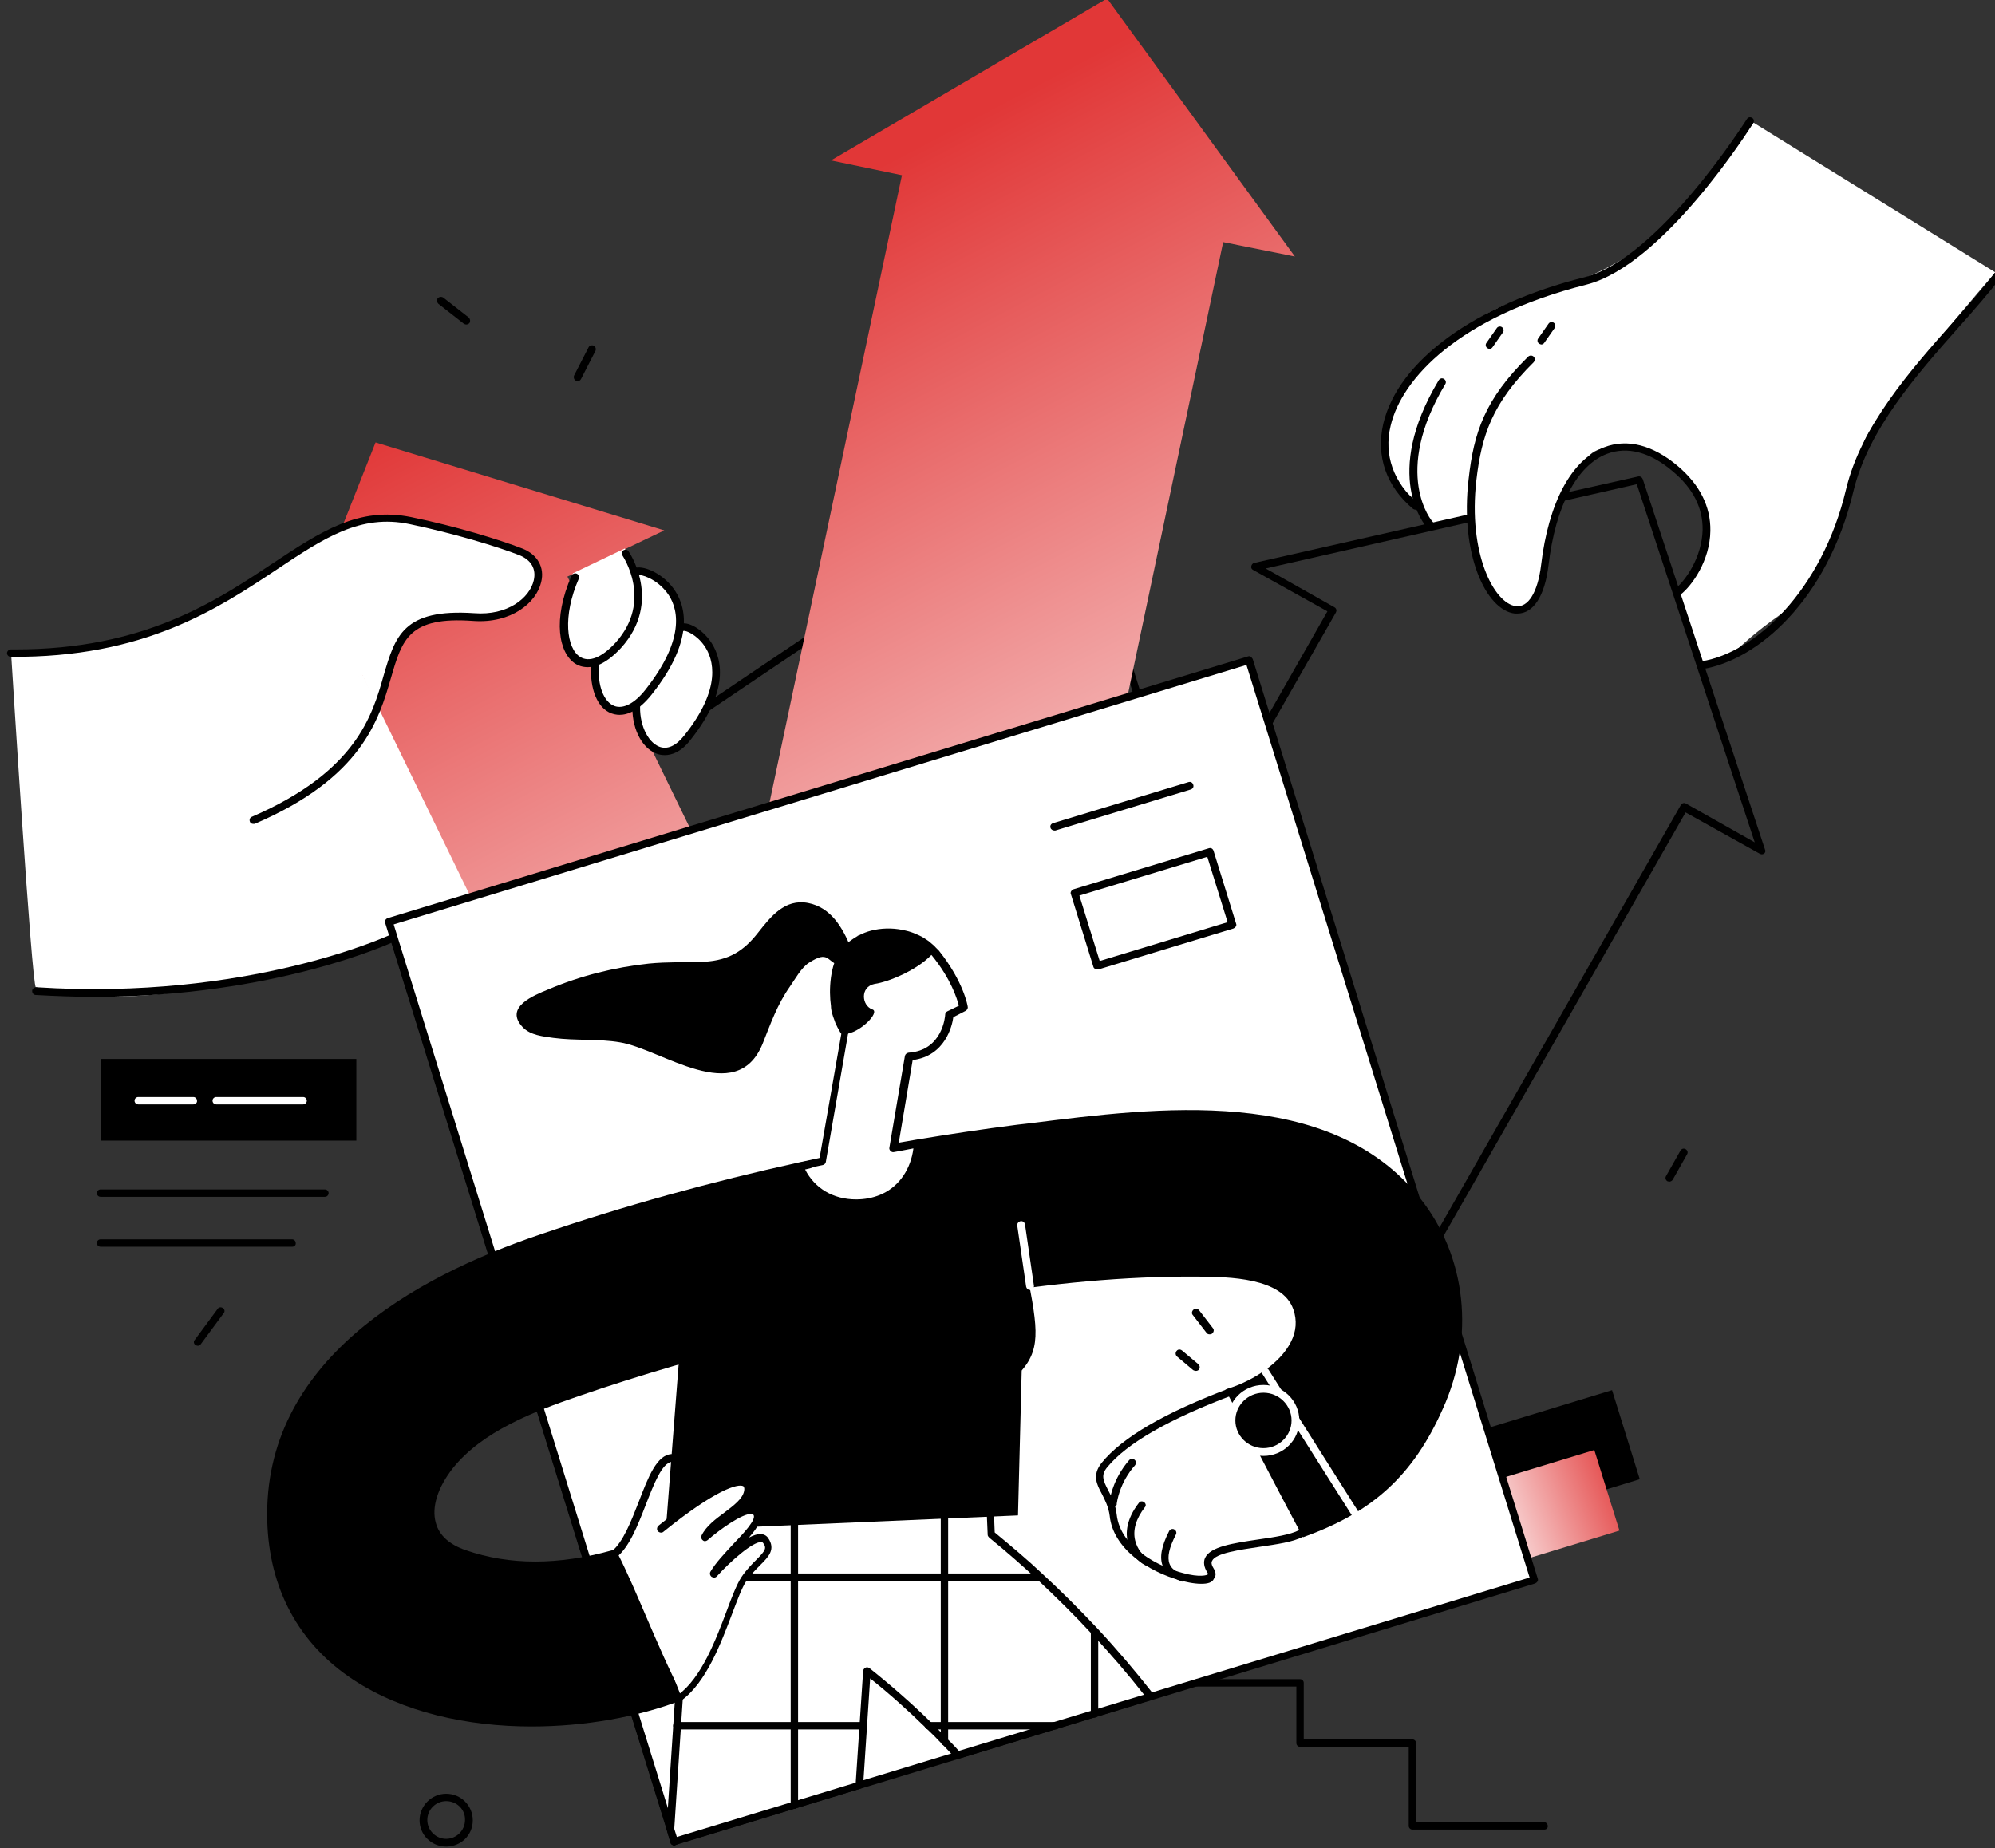 <?xml version="1.0" encoding="utf-8"?>
<!-- Generator: Adobe Illustrator 24.1.2, SVG Export Plug-In . SVG Version: 6.00 Build 0)  -->
<svg version="1.1" id="Слой_1" xmlns="http://www.w3.org/2000/svg" xmlns:xlink="http://www.w3.org/1999/xlink" x="0px" y="0px"
	 width="539.7px" height="500px" viewBox="0 0 539.7 500" enable-background="new 0 0 539.7 500" xml:space="preserve">
<rect x="0" y="0" width="539.7" height="500" fill="#333333" stroke="none"/>
<path fill="#FFFFFF" d="M474.4,33.2l65.4,40.5c0,0-31.4,36.1-35.4,45.5c-3.9,9.4-6.3,35.5-22.4,46.8c-16.1,11.4-10.5,11.4-22.5,14.1
	l-5.9-20.1c0,0,12.7-14.4,5.9-26c-6.8-11.7-24.5-15.6-29.2-11.1c-4.6,4.5-10.7,15.6-11.3,21.7c-0.6,6.1-2.3,21.6-8,20.4
	c-5.7-1.2-8-2.9-10.4-11.9c-2.4-8.9-2.6-13-2.6-13l-11.7,2.1l-2.6-6.2c0,0-6.1-4.6-8-9c-1.9-4.4-3.4-14.4,5.6-24.6
	c9.1-10.2,19.9-18.2,28.2-20.7c8.3-2.5,25.2-6.7,37.7-17.5C459.6,53.3,474.4,33.2,474.4,33.2z"/>
<path d="M477.5,229.9l-33.1-100.3c-0.2-0.5-0.7-0.8-1.2-0.7l-19.2,4.3c-0.1,0.7-0.5,1.3-1.1,1.9c-0.1,0.1-0.1,0.1-0.1,0.1
	c-0.1,0.1-0.1,0.3-0.2,0.4l20.2-4.6l31.9,96.9l-18.6-10.5c-0.5-0.3-1.1-0.1-1.4,0.4L347.1,406.2L253.9,354l107.5-188.3
	c0.1-0.2,0.2-0.5,0.1-0.8c-0.1-0.3-0.3-0.5-0.5-0.6l-18.6-10.5l56.3-12.8c-0.3-0.6-0.3-1.3-0.2-2.1l-59.2,13.4
	c-0.4,0.1-0.7,0.4-0.8,0.9c-0.1,0.4,0.1,0.8,0.5,1l20.1,11.2L251.6,353.9c-0.1,0.2-0.2,0.5-0.1,0.8c0.1,0.3,0.2,0.5,0.5,0.6l95,53.2
	c0.2,0.1,0.3,0.1,0.5,0.1c0.4,0,0.7-0.2,0.9-0.5l107.6-188.3l20.1,11.2c0.4,0.2,0.8,0.2,1.2-0.1
	C477.5,230.7,477.7,230.3,477.5,229.9z"/>
<path d="M410.5,166c-0.2,0-0.5,0-0.7,0c-7.8-0.9-14.9-16.1-12.5-36.4c1.4-12.6,4.4-21.6,16.1-33.1c0.4-0.4,1.1-0.4,1.5,0
	c0.4,0.4,0.4,1,0,1.5c-11.2,11.1-14.1,19.8-15.5,31.9c-2.3,19.8,4.8,33.4,10.7,34.1c3.3,0.4,5.9-3.7,6.8-11.1
	c2-16.9,8.2-28.5,17.1-31.9c6.2-2.4,13.2-0.6,19.9,5.1c5.9,5,8.9,10.9,8.8,17.5c-0.1,8.1-5,14.9-8.1,17.3c-0.4,0.4-1.1,0.3-1.5-0.2
	c-0.4-0.4-0.3-1.1,0.2-1.5c2.7-2.2,7.1-8.4,7.3-15.8c0.1-6-2.6-11.3-8.1-15.9c-6.1-5.2-12.3-6.8-17.8-4.7
	c-8.1,3.1-13.9,14.1-15.8,30.2C417.9,161.3,414.8,166,410.5,166z"/>
<path d="M460.5,181c-0.5,0-0.9-0.4-1-0.9c-0.1-0.5,0.3-1.1,0.9-1.2c14.4-2.3,32.5-19.1,39-46.5c4.1-17.2,17.4-32.2,29.1-45.4
	c4.2-4.7,8.1-9.2,11.3-13.4c0.3-0.5,1-0.5,1.4-0.2c0.5,0.4,0.6,1,0.2,1.5c-3.3,4.3-7.2,8.8-11.4,13.5c-11.5,13-24.6,27.8-28.6,44.5
	c-7.1,29.7-26.1,45.7-40.7,48.1C460.6,181,460.5,181,460.5,181z"/>
<path d="M383,137.9c-0.3,0-0.5-0.1-0.7-0.2c-7.3-6.1-10.1-14.3-8.1-23c4-17.1,24.9-32.3,54.5-39.7c20.1-5.1,43.6-42.4,43.9-42.8
	c0.3-0.5,0.9-0.6,1.4-0.3c0.5,0.3,0.6,0.9,0.3,1.4c-1,1.6-24.3,38.4-45.1,43.7c-34.5,8.7-50,25.4-53,38.2c-1.9,7.9,0.8,15.4,7.4,21
	c0.4,0.4,0.5,1,0.1,1.5C383.6,137.8,383.3,137.9,383,137.9z"/>
<path d="M386.8,143.1c-0.3,0-0.6-0.1-0.8-0.4c-0.5-0.6-12.2-14.1,3.2-39.8c0.3-0.5,0.9-0.7,1.4-0.4c0.5,0.3,0.7,0.9,0.4,1.4
	c-14.6,24.3-3.6,37.2-3.4,37.3c0.4,0.4,0.3,1.1-0.1,1.5C387.2,143,387,143.1,386.8,143.1z"/>
<path d="M417,93.2c-0.2,0-0.4-0.1-0.6-0.2c-0.5-0.3-0.6-1-0.3-1.4l2.8-4c0.3-0.5,1-0.6,1.4-0.3c0.5,0.3,0.6,1,0.3,1.4l-2.8,4
	C417.6,93,417.3,93.2,417,93.2z"/>
<path d="M403,94.4c-0.2,0-0.4-0.1-0.6-0.2c-0.5-0.3-0.6-1-0.3-1.4l2.8-4c0.3-0.5,1-0.6,1.4-0.3c0.5,0.3,0.6,1,0.3,1.4l-2.8,4
	C403.6,94.2,403.3,94.4,403,94.4z"/>
<path d="M182.4,499.3c-0.1,0-0.2,0-0.3-0.1c-0.3-0.1-0.6-0.4-0.6-0.7l-77.2-248.8c-0.1-0.4,0-0.9,0.4-1.2l183.2-123.5
	c0.3-0.2,0.6-0.2,0.9-0.1c0.3,0.1,0.6,0.4,0.6,0.7l77.2,248.8c0.1,0.4,0,0.9-0.4,1.2L183,499.1C182.8,499.2,182.6,499.3,182.4,499.3
	z M106.4,249.9L183,496.6l181.4-122.3l-76.5-246.8L106.4,249.9z"/>
<linearGradient id="SVGID_1_" gradientUnits="userSpaceOnUse" x1="228.859" y1="451.359" x2="357.805" y2="205.396" gradientTransform="matrix(1 0 0 -1 0 501)">
	<stop  offset="0" style="stop-color:#E13737"/>
	<stop  offset="1" style="stop-color:#FFFFFF"/>
</linearGradient>
<path fill="url(#SVGID_1_)" d="M350.3,69.4L299.5-0.4l-74.7,43.8l19.2,4l-36.6,173.4l87,18l36.5-173.3L350.3,69.4z"/>
<path fill="#FFFFFF" d="M97.7,140.9c-13.8,4.9-27,16-49.8,27.1c-21.8,10.6-44.9,8.7-44.9,8.7s5.6,90.4,6.7,90.4
	c1.2,0.1,17.5,6.3,52-1.1c34.5-7.3,44.5-11.2,44.5-11.2l35.7-19.5L122.7,181L97.7,140.9z"/>
<linearGradient id="SVGID_2_" gradientUnits="userSpaceOnUse" x1="98.863" y1="383.213" x2="227.808" y2="137.25" gradientTransform="matrix(1 0 0 -1 0 501)">
	<stop  offset="0" style="stop-color:#E13737"/>
	<stop  offset="1" style="stop-color:#FFFFFF"/>
</linearGradient>
<path fill="url(#SVGID_2_)" d="M231.6,316.3l-55.5,26.5l-73.9-151.7l-4.2-8.7l-26.2,12.5l20.7-52.2l9.1-23l78.1,23.8l-26.2,12.5
	L231.6,316.3z"/>
<linearGradient id="SVGID_3_" gradientUnits="userSpaceOnUse" x1="150.216" y1="342.012" x2="162.653" y2="318.289" gradientTransform="matrix(1 0 0 -1 0 501)">
	<stop  offset="0" style="stop-color:#E13737"/>
	<stop  offset="1" style="stop-color:#FFFFFF"/>
</linearGradient>
<path fill="url(#SVGID_3_)" d="M164.1,177.5c-8.9,6.3-15.1-5.3-9.9-20.3L164.1,177.5z"/>
<path fill="#FFFFFF" d="M128.3,167.2c-22.9-1.6-20.7,9.7-26.3,24.1l-4-8.7l-26.8,13.1l21-52.8c5.8-2.3,12-3.3,18.8-1.9
	c11.7,2.4,23.6,6,29.9,8.5C151,153.4,144.1,168.3,128.3,167.2z"/>
<path d="M68.5,222.9c-0.4,0-0.8-0.2-0.9-0.6c-0.2-0.5,0-1.1,0.5-1.3c28.2-12.2,32.6-27.3,35.7-38.3c3.1-10.5,5.2-18.1,24.5-16.8
	c9,0.7,15-4.1,16.1-8.9c0.7-3.1-0.7-5.5-3.9-6.8c-5.9-2.3-17.7-5.9-29.7-8.4C97.5,139,87.6,145.6,75,154c-16.1,10.7-36,24-72.1,23.7
	c-0.6,0-1-0.5-1-1s0.5-1,1-1c0.4,0,0.9,0,1.3,0c34.6,0,54-12.9,69.6-23.3c13-8.6,23.2-15.4,37.4-12.5c12.2,2.5,23.9,6.1,30.1,8.5
	c4.1,1.6,6.1,5.1,5.1,9.1c-1.3,5.6-8.1,11.2-18.3,10.5c-17.5-1.3-19.3,5-22.3,15.3c-3.3,11.4-7.8,27.1-36.9,39.6
	C68.8,222.9,68.7,222.9,68.5,222.9z"/>
<path fill="#FFFFFF" d="M172.1,190.2c-0.7,10,6.9,18,13.8,9.4c17-21.3,1.3-30.9-1.4-29.9L172.1,190.2z"/>
<path d="M179.8,204.3c-0.9,0-1.7-0.2-2.2-0.4c-4.2-1.6-6.9-7.3-6.5-13.7c0-0.6,0.6-1,1.1-1c0.6,0,1,0.5,1,1.1
	c-0.4,5.4,1.9,10.4,5.1,11.7c2.2,0.9,4.6-0.2,6.8-3c10.3-12.9,7.9-20.7,5.5-24.2c-2.1-3.1-5.1-4.3-5.7-4.1c-0.5,0.2-1.1-0.1-1.4-0.6
	c-0.2-0.5,0.1-1.1,0.6-1.3c1.7-0.7,5.2,0.9,7.8,4.3c3,4,6.3,12.8-5.2,27.2C184.2,203.5,181.7,204.3,179.8,204.3z"/>
<path d="M25.5,269.7c-5.1,0-10.4-0.2-15.8-0.5c-0.6,0-1-0.5-1-1.1c0-0.6,0.6-1,1.1-1c57.3,3.7,95.2-14,95.6-14.1
	c0.5-0.2,1.1,0,1.4,0.5c0.2,0.5,0,1.1-0.5,1.4C106,255,74.5,269.7,25.5,269.7z"/>
<path fill="#FFFFFF" d="M161,179.8c-0.8,11.5,6.5,17.4,14.4,7.5c19.6-24.6-0.2-33.8-3.3-32.6L161,179.8z"/>
<path d="M167.6,193.4c-0.9,0-1.6-0.2-2.2-0.4c-3.8-1.4-5.9-6.6-5.5-13.3c0-0.6,0.6-1,1.1-1c0.6,0,1,0.5,1,1.1
	c-0.4,5.6,1.3,10.1,4.2,11.2c2.4,0.9,5.5-0.7,8.4-4.4c11.4-14.4,8.6-22.7,5.8-26.3c-2.9-3.8-7.1-5-7.9-4.7c-0.5,0.2-1.1-0.1-1.4-0.6
	c-0.2-0.5,0.1-1.1,0.6-1.3c1.9-0.8,7.1,1,10.4,5.4c3.1,4.1,6.5,13.3-5.8,28.8C172.8,192.3,169.8,193.4,167.6,193.4z"/>
<path fill="#FFFFFF" d="M167.1,174.7c-1,1.2-2.1,2.1-3,2.8c-8.9,6.3-15.1-5.3-9.9-20.3c0.2-0.7,0.5-1.4,0.8-2.1l14-6.7
	C170.2,150.6,177.1,163.6,167.1,174.7z"/>
<path d="M159,180.5c-1.5,0-2.7-0.5-3.3-0.9c-4.5-2.8-6.3-11.9-1.1-23.8c0.2-0.5,0.8-0.8,1.4-0.6c0.5,0.2,0.8,0.8,0.6,1.3
	c-4.5,10.3-3.3,18.9,0.3,21.2c2.5,1.6,5.9,0.2,9.6-3.8c10.3-11.4,1.9-23.5,1.9-23.6c-0.3-0.5-0.2-1.1,0.2-1.4
	c0.5-0.3,1.1-0.2,1.4,0.2c0.1,0.1,9.4,13.6-2,26.2C164.2,179.4,161.2,180.5,159,180.5z"/>
<path d="M436.1,376.1l-35.4,10.8l7.5,24.1l35.4-10.8L436.1,376.1z"/>
<linearGradient id="SVGID_4_" gradientUnits="userSpaceOnUse" x1="441.981" y1="101.631" x2="398.574" y2="85.19" gradientTransform="matrix(1 0 0 -1 0 501)">
	<stop  offset="0" style="stop-color:#E13737"/>
	<stop  offset="1" style="stop-color:#FFFFFF"/>
</linearGradient>
<path fill="url(#SVGID_4_)" d="M438.1,414.1l-28.9,8.8l-6.8-21.8l28.9-8.8L438.1,414.1z"/>
<path fill="#FFFFFF" d="M415,427.5L311.2,459l-52.1,15.9l-26.6,8.1l-50.1,15.2l-1-3.4l-76.2-245.5l232.7-70.8L415,427.5z"/>
<path d="M182.4,499.3c-0.4,0-0.9-0.3-1-0.7l-1-3.4l-76.2-245.5c-0.2-0.5,0.1-1.1,0.7-1.3l232.7-70.8c0.3-0.1,0.6-0.1,0.8,0.1
	s0.4,0.4,0.5,0.6L416,427.1c0.1,0.2,0.1,0.5-0.1,0.8c-0.1,0.2-0.4,0.4-0.6,0.5l-232.7,70.8C182.6,499.3,182.5,499.3,182.4,499.3z
	 M106.5,250.1L183.1,497l230.7-70.2l-76.6-246.9L106.5,250.1z"/>
<path d="M296.8,262.3c-0.4,0-0.9-0.3-1-0.7l-6.1-19.7c-0.1-0.2-0.1-0.5,0.1-0.8c0.1-0.2,0.4-0.4,0.6-0.5l36.6-11.1
	c0.6-0.2,1.1,0.1,1.3,0.7l6.1,19.7c0.1,0.2,0.1,0.6-0.1,0.8c-0.1,0.2-0.4,0.4-0.6,0.5l-36.6,11.1C297.1,262.3,297,262.3,296.8,262.3
	z M292,242.3l5.5,17.7l34.6-10.5l-5.5-17.7L292,242.3z"/>
<path d="M285.2,224.7c-0.4,0-0.9-0.3-1-0.7c-0.2-0.6,0.1-1.1,0.7-1.3l36.6-11.1c0.6-0.2,1.1,0.1,1.3,0.7c0.2,0.6-0.1,1.1-0.7,1.3
	l-36.6,11.1C285.4,224.7,285.3,224.7,285.2,224.7z"/>
<path d="M96.4,286.5H27.2v22.1h69.2V286.5z"/>
<path fill="#FFFFFF" d="M52.3,298.8H37.4c-0.6,0-1-0.5-1-1c0-0.6,0.5-1,1-1h14.9c0.6,0,1,0.5,1,1C53.4,298.3,52.9,298.8,52.3,298.8z
	"/>
<path fill="#FFFFFF" d="M82,298.8H58.5c-0.6,0-1-0.5-1-1c0-0.6,0.5-1,1-1H82c0.6,0,1,0.5,1,1S82.6,298.8,82,298.8z"/>
<path d="M87.9,323.8H27.2c-0.6,0-1-0.5-1-1c0-0.6,0.5-1,1-1h60.7c0.6,0,1,0.5,1,1C88.9,323.3,88.5,323.8,87.9,323.8z"/>
<path d="M79.1,337.3H27.2c-0.6,0-1-0.5-1-1c0-0.6,0.5-1,1-1H79c0.6,0,1,0.5,1,1C80.1,336.9,79.6,337.3,79.1,337.3z"/>
<path d="M451.6,319.7c-0.2,0-0.3-0.1-0.5-0.1c-0.5-0.3-0.7-0.9-0.4-1.4l3.9-6.9c0.3-0.5,0.9-0.7,1.4-0.4c0.5,0.3,0.7,0.9,0.4,1.4
	l-3.9,6.9C452.3,319.5,451.9,319.7,451.6,319.7z"/>
<path d="M126.1,87.8c-0.2,0-0.4-0.1-0.6-0.2l-6.9-5.4c-0.4-0.4-0.5-1-0.2-1.5c0.4-0.4,1-0.5,1.5-0.2l6.9,5.4c0.4,0.4,0.5,1,0.2,1.5
	C126.8,87.6,126.5,87.8,126.1,87.8z"/>
<path d="M156.3,103.1c-0.2,0-0.3,0-0.5-0.1c-0.5-0.2-0.7-0.9-0.5-1.4l3.9-7.6c0.2-0.5,0.9-0.7,1.4-0.5c0.5,0.2,0.7,0.9,0.5,1.4
	l-3.9,7.6C157,102.9,156.7,103.1,156.3,103.1z"/>
<path d="M53.5,364.1c-0.2,0-0.4-0.1-0.6-0.2c-0.5-0.3-0.6-1-0.2-1.4l6.2-8.4c0.3-0.5,1-0.5,1.4-0.2c0.5,0.3,0.6,1,0.2,1.4l-6.2,8.4
	C54.1,364,53.8,364.1,53.5,364.1z"/>
<path d="M120.7,499.6c-4,0-7.2-3.2-7.2-7.1s3.2-7.2,7.2-7.2c4,0,7.2,3.2,7.2,7.2S124.7,499.6,120.7,499.6z M120.7,487.3
	c-2.8,0-5.1,2.3-5.1,5.1c0,2.8,2.3,5.1,5.1,5.1c2.8,0,5.1-2.3,5.1-5.1C125.9,489.6,123.6,487.3,120.7,487.3z"/>
<path d="M323.5,370.9c-0.2,0-0.5-0.1-0.7-0.2l-4.4-3.7c-0.4-0.4-0.5-1-0.1-1.5s1-0.5,1.5-0.1l4.4,3.7c0.4,0.4,0.5,1,0.1,1.5
	C324.1,370.8,323.8,370.9,323.5,370.9z"/>
<path d="M327.2,361c-0.3,0-0.6-0.1-0.8-0.4l-3.7-4.8c-0.4-0.4-0.3-1.1,0.2-1.5c0.4-0.4,1.1-0.3,1.5,0.2l3.7,4.8
	c0.4,0.4,0.3,1.1-0.2,1.5C327.7,361,327.4,361,327.2,361z"/>
<path d="M417.8,495h-35.7c-0.6,0-1-0.5-1-1v-21.4h-29.4c-0.6,0-1-0.5-1-1v-15.3h-26.8c-0.6,0-1-0.5-1-1c0-0.5,0.5-1,1-1h27.8
	c0.6,0,1,0.5,1,1v15.3h29.4c0.6,0,1,0.5,1,1V493h34.6c0.6,0,1,0.5,1,1C418.8,494.6,418.3,495,417.8,495z"/>
<path fill="#FFFFFF" d="M311.2,459l-15.1,4.6l-10.6,3.2l-26.5,8.1c-1.2-1.3-2.3-2.5-3.6-3.7c-1.4-1.5-2.8-2.9-4.3-4.3
	c-5.3-5.2-10.9-10.1-16.7-14.7c-0.3,4.9-0.6,9.8-1,14.7c-0.3,5.4-0.7,10.8-1.1,16.1l-17.6,5.3l-32.6,9.9l-1-3.4
	c0.6-9.4,1.2-18.7,1.8-28.1c0.9-13.4,1.7-26.8,2.6-40.2c0.4-6.3,0.8-12.5,1.2-18.8c0.6-9,5.1-17,12.3-21.4c3.7-2.2,8-3.5,12.9-3.5
	c0.9,0,1.8,0.1,2.7,0.1c3.4,0.4,6.8,1.6,9.8,3.4c2.8,1.6,5.4,3.8,7.4,6.3c-0.1-1.9-0.1-3.7-0.2-5.6c0-0.2,0-0.4,0-0.7
	c0-9.1,8.6-16.7,17.5-16.7c9.5,0,16.8,7.6,17.5,16.7c0.1,0.2,0.1,0.4,0.1,0.7c0.4,9.4,0.8,18.8,1.2,28.1c4.5,3.7,8.9,7.5,13.2,11.4
	c5.1,4.7,10.1,9.6,14.8,14.7C301.4,447.1,306.5,452.9,311.2,459z"/>
<path d="M182.4,499.3c-0.4,0-0.9-0.3-1-0.7l-1-3.4c0-0.1-0.1-0.2-0.1-0.4l5.7-87.1c0.6-9.3,5.4-17.7,12.8-22.2
	c4.8-2.9,10.4-4.1,16.2-3.5c3.5,0.4,7.1,1.6,10.2,3.5c2.1,1.2,4,2.7,5.7,4.4l-0.1-3.5c0-9.4,8.7-17.7,18.6-17.7
	c9.8,0,17.7,7.6,18.5,17.6c0,0.2,0.1,0.5,0.1,0.7l1.1,27.6c4.7,3.9,9,7.5,12.9,11.2c5.1,4.7,10.1,9.7,14.9,14.8
	c5.4,5.8,10.4,11.7,15.1,17.7c0.2,0.3,0.3,0.6,0.2,0.9c-0.1,0.3-0.4,0.6-0.7,0.7l-52.1,15.9c-0.4,0.1-0.8,0-1.1-0.3
	c-1.2-1.3-2.3-2.5-3.5-3.7c-1.2-1.3-2.6-2.7-4.3-4.3c-4.7-4.6-9.8-9.2-15.1-13.4l-1.9,28.9c0,0.4-0.3,0.8-0.7,0.9l-50.1,15.2
	C182.6,499.3,182.5,499.3,182.4,499.3z M182.4,494.8l0.7,2.2l48.4-14.7l2-30.2c0-0.4,0.3-0.7,0.6-0.9c0.4-0.2,0.8-0.1,1.1,0.1
	c5.9,4.7,11.6,9.7,16.8,14.8c1.7,1.7,3.1,3.1,4.3,4.4c1.1,1,2.1,2.1,3.1,3.2l50.1-15.2c-4.4-5.6-9.1-11.1-14.1-16.4
	c-4.7-5.1-9.7-10-14.7-14.7c-4-3.7-8.3-7.5-13.1-11.4c-0.2-0.2-0.4-0.5-0.4-0.7l-1.2-28.1c0-0.2,0-0.4-0.1-0.5
	c-0.7-9.1-7.7-15.8-16.4-15.8c-8.7,0-16.5,7.3-16.5,15.6l0.2,6.2c0,0.4-0.2,0.9-0.7,1c-0.4,0.2-0.9,0-1.2-0.3
	c-2-2.4-4.5-4.5-7.1-6.1c-2.9-1.7-6.2-2.9-9.4-3.2c-0.8-0.1-1.7-0.1-2.6-0.1c-4.5,0-8.6,1.1-12.3,3.4c-6.8,4.2-11.3,11.9-11.8,20.6
	L182.4,494.8z"/>
<path d="M214.9,489.4c-0.6,0-1-0.5-1-1V383.1c0-0.6,0.5-1,1-1c0.6,0,1,0.5,1,1v105.3C215.9,488.9,215.5,489.4,214.9,489.4z"/>
<path d="M255.5,472.2c-0.6,0-1-0.5-1-1v-98.4c0-0.6,0.5-1,1-1c0.6,0,1,0.5,1,1v98.4C256.6,471.8,256.1,472.2,255.5,472.2z"/>
<path d="M296.1,464.7c-0.6,0-1-0.5-1-1v-22.2c0-0.6,0.5-1,1-1c0.6,0,1,0.5,1,1v22.2C297.2,464.2,296.7,464.7,296.1,464.7z"/>
<path d="M281.3,427.7h-95.5c-0.6,0-1-0.5-1-1c0-0.6,0.5-1,1-1h95.5c0.6,0,1,0.5,1,1C282.4,427.2,281.9,427.7,281.3,427.7z"/>
<path d="M233.5,467.9h-50.4c-0.6,0-1-0.5-1-1c0-0.6,0.5-1,1-1h50.4c0.6,0,1,0.5,1,1C234.6,467.4,234.1,467.9,233.5,467.9z"/>
<path d="M285.5,467.9h-34.3c-0.6,0-1-0.5-1-1c0-0.6,0.5-1,1-1h34.3c0.6,0,1,0.5,1,1C286.6,467.4,286.1,467.9,285.5,467.9z"/>
<path d="M277.2,341.1l-92.3,11.1l-4.8,61.9l95.3-4.1l1-39.2C282,364.3,280.5,358.3,277.2,341.1z"/>
<path d="M384.2,324.2c-24.4-30.7-71.3-24.6-105.5-20.3l-3.5,0.4c-9.4,1.2-18.6,2.6-27.1,4c-10.9,1.8-21.7,3.9-32,6.2
	c-23.6,5.2-47.2,11.7-70,19.5c-34.4,11.6-75,34.5-73.8,77.5c0.5,18.3,8.5,33.2,23.2,42.9c13.5,8.9,31,12.7,48.3,12.7
	c14.5,0,28.8-2.6,40.3-7c0.3-0.1,0.5-0.3,0.6-0.6c0.1-0.3,0.1-0.6-0.1-0.9c-3.7-6.9-6.7-14.1-9.7-21c-2.5-5.8-5-11.8-8-17.7
	c-0.2-0.4-0.7-0.7-1.2-0.5c-14.6,4.1-27.9,4.1-39.7,0c-4.4-1.5-7.2-4-8.1-7.4c-1.2-4.2,0.5-9.6,4.7-14.9c7.9-9.8,21.7-15.2,34-19.4
	c16.5-5.7,34.4-10.9,54.8-16c31.2-7.8,72.4-16.7,113.1-16.3c7.8,0.1,22.4,0.2,25.4,8.9c1,2.9,0.8,5.9-0.7,8.8
	c-2.9,5.8-10.3,10.4-16.4,12.4c-0.4,0.1-0.9,0.3-1.3,0.5c1.9,3.6,3.8,7.2,5.7,10.8c5.1,9.7,10.1,19.4,15.3,29.1
	c18.8-6.7,29.8-16.7,37.8-34.7C399.1,361.8,396.7,339.9,384.2,324.2z"/>
<path d="M166.1,421.6c-0.3,0-0.6-0.1-0.8-0.4c-0.4-0.4-0.3-1.1,0.2-1.5c3-2.4,5.2-8,7.3-13.4c2.6-6.8,4.9-12.7,8.9-12.9
	c0.6-0.1,1.1,0.4,1.1,1c0,0.6-0.4,1-1,1.1c-2.7,0.2-4.9,6-7.1,11.6c-2.2,5.7-4.5,11.5-7.9,14.2C166.5,421.5,166.3,421.6,166.1,421.6
	z"/>
<path fill="#FFFFFF" d="M179,413.6c17.2-14,24.3-14.9,23.5-10.1c-0.9,4.8-9.1,7.3-11.6,12.3c0,0,11.3-9.8,13.9-6.7
	c2.6,3.1-8.2,10.6-11.6,16.5c0,0,11.6-12.6,14.1-9c2.6,3.6-2.2,5-5.9,10.6c-3.7,5.6-7.6,24.6-17.2,31.6l-3.1-7.9L179,413.6z"/>
<path d="M184.1,460.3c-0.3,0-0.6-0.1-0.8-0.4c-0.3-0.5-0.2-1.1,0.2-1.4c6.3-4.6,10.2-15,13.1-22.7c1.4-3.8,2.7-7.1,3.9-9
	c1.4-2.1,2.9-3.6,4.1-4.8c2.5-2.5,2.9-3.2,1.8-4.6c-0.1-0.1-0.2-0.2-0.4-0.2c-2.3-0.2-8.5,5.3-12.1,9.3c-0.4,0.4-0.9,0.4-1.4,0.1
	c-0.4-0.3-0.6-0.9-0.3-1.4c1.4-2.4,3.9-5,6.2-7.5c2.7-2.8,6.4-6.7,5.4-7.9c-0.1-0.1-0.2-0.2-0.5-0.2c-2.4-0.2-8.6,4.2-11.9,7.1
	c-0.4,0.3-0.9,0.4-1.3,0c-0.4-0.3-0.5-0.8-0.3-1.3c1.3-2.6,3.8-4.4,6.2-6.2c2.5-1.9,4.9-3.7,5.3-5.8c0.1-0.5,0.1-1-0.2-1.3
	c-1.4-0.8-7.5,0.9-21.6,12.3c-0.4,0.4-1.1,0.3-1.5-0.1c-0.4-0.4-0.3-1.1,0.1-1.5c7.1-5.7,19.6-15,23.9-12.5c0.6,0.4,1.6,1.3,1.2,3.4
	c-0.3,1.7-1.3,3.1-2.6,4.3c1-0.4,1.9-0.6,2.7-0.5c0.8,0.1,1.5,0.4,1.9,1c1.6,1.9,0,4.5-2.6,7.5c1.2-0.6,2.3-1,3.2-1
	c0.8,0.1,1.5,0.4,2,1.1c2.1,3.1,0.1,5.1-2.1,7.3c-1.2,1.2-2.6,2.6-3.9,4.5c-1.1,1.7-2.3,4.9-3.7,8.6c-3,7.9-7,18.7-13.8,23.6
	C184.5,460.3,184.3,460.3,184.1,460.3z"/>
<path d="M325,428.5c-2.2,0-4.6-0.6-5.6-0.9c-8.9-2.4-18.3-8.7-19.2-17.5c-0.3-2.4-1.3-4.3-2.1-5.9c-1.4-2.6-2.7-5.1-0.1-8.4
	c5.6-6.9,17-13.6,34.9-20.3c0.5-0.2,1.1,0.1,1.3,0.6c0.2,0.5-0.1,1.1-0.6,1.3c-17.3,6.5-28.8,13.1-34.1,19.6
	c-1.7,2.1-1.1,3.5,0.3,6.2c0.9,1.7,2,3.8,2.3,6.6c1,9,11.7,14.2,18,15.8c4.4,1.2,6.5,0.6,6.7,0.3c0,0,0-0.2-0.2-0.5
	c-0.9-1.4-1.1-2.8-0.6-3.9c1.4-3.1,7.7-4,14.4-5c4.3-0.6,8.7-1.3,11-2.5c0.5-0.3,1.1-0.1,1.4,0.4c0.3,0.5,0.1,1.1-0.4,1.4
	c-2.6,1.4-7,2-11.7,2.7c-5.3,0.8-11.9,1.7-12.8,3.8c-0.1,0.2-0.4,0.7,0.4,2c0.9,1.4,0.5,2.4,0.1,2.8
	C328,428.2,326.6,428.5,325,428.5z"/>
<path d="M310.2,423.5c-0.2,0-0.3,0-0.5-0.1c-1.6-0.8-3.8-2.9-4.6-6.1c-0.6-2.4-0.5-6.2,3-10.7c0.3-0.5,1-0.5,1.4-0.2
	c0.5,0.4,0.6,1,0.2,1.4c-2.4,3.1-3.3,6.2-2.6,9c0.6,2.4,2.1,4.1,3.4,4.7c0.5,0.2,0.7,0.9,0.5,1.4C311,423.3,310.6,423.5,310.2,423.5
	z"/>
<path d="M319.9,427.9c-0.1,0-0.2,0-0.3-0.1c-2.6-0.9-4.3-2.2-5-4c-1-2.4-0.4-5.5,1.7-9.6c0.3-0.5,0.9-0.7,1.4-0.4
	c0.5,0.3,0.7,0.9,0.4,1.4c-1.8,3.5-2.4,6.1-1.7,7.9c0.5,1.3,1.7,2.2,3.7,2.8c0.6,0.2,0.8,0.8,0.7,1.3
	C320.7,427.7,320.3,427.9,319.9,427.9z"/>
<path d="M301.2,407.7c-0.1,0-0.1,0-0.2,0c-0.6-0.1-1-0.6-0.9-1.2c1.1-7.1,5.3-11.3,5.4-11.5c0.4-0.4,1.1-0.4,1.5,0
	c0.4,0.4,0.4,1,0,1.5c0,0-3.9,4-4.9,10.3C302.2,407.3,301.7,407.7,301.2,407.7z"/>
<path fill="#FFFFFF" d="M366.5,410.3c-0.3,0-0.7-0.2-0.9-0.5l-24.1-38.1c-0.3-0.5-0.2-1.1,0.3-1.4c0.5-0.3,1.1-0.2,1.4,0.3
	l24.1,38.1c0.3,0.5,0.2,1.1-0.3,1.4C366.9,410.2,366.7,410.3,366.5,410.3z"/>
<path d="M341.8,392.9c4.8,0,8.6-3.8,8.6-8.6c0-4.7-3.9-8.6-8.6-8.6c-4.8,0-8.6,3.8-8.6,8.6C333.1,389.1,337,392.9,341.8,392.9z"/>
<path fill="#FFFFFF" d="M341.8,393.9c-5.3,0-9.7-4.3-9.7-9.6c0-5.3,4.3-9.6,9.7-9.6c5.3,0,9.7,4.3,9.7,9.6
	C351.5,389.7,347.1,393.9,341.8,393.9z M341.8,376.8c-4.2,0-7.6,3.4-7.6,7.5s3.4,7.5,7.6,7.5c4.2,0,7.6-3.4,7.6-7.5
	S346,376.8,341.8,376.8z"/>
<path fill="#FFFFFF" d="M278.6,349c-0.5,0-0.9-0.4-1-0.9l-2.4-16.5c-0.1-0.5,0.3-1.1,0.9-1.2c0.6-0.1,1.1,0.3,1.2,0.9l2.4,16.5
	c0.1,0.5-0.3,1.1-0.9,1.2C278.7,349,278.6,349,278.6,349z"/>
<path fill="#FFFFFF" d="M260.4,272.7l-3.8,1.9c0,0-0.7,10.6-10.9,11.3l-4.2,24.8c2.2-0.4,4.5-0.8,6.7-1.2
	c-0.3,5.9-3.3,11.6-8.9,14.4c0,0-0.6,0.2-1,0.4c-2,0.8-4.2,1.2-6.8,1.2c-7.9,0-13-4.3-15.3-9.8c2.1-0.4,4.1-0.9,6.1-1.3l6-34.6
	l0.1-0.3c-0.2-0.3-0.7-0.9-0.7-1c-0.2-0.4-0.5-0.8-0.7-1.3c-0.1-0.1-0.1-0.1-0.1-0.2c-0.1-0.3-0.3-0.7-0.4-1.1
	c-0.3-0.7-0.5-1.5-0.7-2.3c-0.1-0.5-0.2-0.9-0.2-1.4c-0.3-2.2-0.3-4.7,0-7.6c0.5-4.1,2.2-7,4.6-9c0.6-0.5,1.2-1,1.9-1.3
	c0.1-0.1,0.1-0.1,0.1-0.1c0.1-0.1,0.1-0.1,0.1-0.1c0,0,0,0,0.1-0.1c1-0.5,2-0.9,3.1-1.2c2.6-0.7,5.4-0.7,8.1-0.2
	c0.3,0.1,0.6,0.1,0.9,0.2c0.9,0.2,1.7,0.5,2.5,0.8c0.3,0.1,0.6,0.2,0.8,0.4c0.5,0.2,1,0.5,1.5,0.8c0.5,0.3,1,0.6,1.4,1
	c0.2,0.2,0.4,0.4,0.6,0.6c0.2,0.2,0.4,0.4,0.6,0.6c0.2,0.2,0.4,0.4,0.6,0.6c0.1,0.1,0.1,0.1,0.2,0.2
	C259.4,266.2,260.4,272.7,260.4,272.7z"/>
<path d="M231.6,326.5c-7.6,0-13.5-3.8-16.2-10.5c-0.1-0.3-0.1-0.6,0.1-0.9c0.1-0.3,0.4-0.5,0.7-0.5c1.3-0.3,2.5-0.5,3.8-0.8l1.7-0.4
	l5.9-33.7c-0.3-0.4-0.4-0.6-0.5-0.8c-0.2-0.4-0.5-0.8-0.7-1.3c0,0-0.1-0.2-0.2-0.4c-0.1-0.2-0.3-0.6-0.4-1c-0.3-0.8-0.6-1.6-0.8-2.4
	c-0.1-0.5-0.2-1-0.2-1.6c-0.3-2.2-0.4-4.8,0-7.8c0.5-4.1,2.2-7.4,5-9.7c0.7-0.5,1.4-1,2.1-1.4c0,0,0.1,0,0.1-0.1
	c0.1-0.1,0.2-0.1,0.3-0.1c1.1-0.6,2.2-1,3.3-1.3c2.7-0.7,5.7-0.8,8.6-0.2l0.9,0.2c0.9,0.2,1.8,0.5,2.7,0.9c0.3,0.1,0.6,0.3,0.9,0.4
	c0.5,0.2,1,0.5,1.6,0.9c0.6,0.4,1.1,0.7,1.5,1.1c0.2,0.2,0.5,0.4,0.7,0.6c0.2,0.1,0.4,0.4,0.6,0.6c0.1,0.1,0.3,0.3,0.5,0.5
	c0.1,0.1,0.2,0.2,0.4,0.4c6.7,8.4,7.8,15,7.8,15.2c0.1,0.4-0.2,0.9-0.6,1.1l-3.3,1.7c-0.3,2.3-2.2,10.5-11,11.6l-3.8,22.6l0.8-0.1
	c1.5-0.3,3-0.5,4.5-0.8c0.3-0.1,0.6,0,0.9,0.2c0.2,0.2,0.4,0.5,0.3,0.8c-0.4,6.8-3.9,12.5-9.5,15.2l-1,0.5
	C236.6,326.1,234.2,326.5,231.6,326.5z M217.8,316.4c2.6,5.1,7.6,8.1,13.8,8.1c2.3,0,4.4-0.4,6.4-1.2l0.9-0.4
	c4.5-2.2,7.5-6.7,8.2-12.2c-1.1,0.2-2.1,0.4-3.1,0.6l-2.2,0.4c-0.3,0.1-0.7-0.1-0.9-0.3c-0.2-0.2-0.4-0.6-0.3-0.9l4.2-24.8
	c0.1-0.5,0.5-0.8,1-0.9c9.2-0.6,9.9-9.9,9.9-10.3c0-0.4,0.2-0.7,0.6-0.9l3.1-1.5c-0.5-1.9-2.1-7.2-7.3-13.6c0,0,0,0,0,0
	c-0.1-0.1-0.1-0.1-0.2-0.2c-0.1-0.2-0.3-0.4-0.5-0.5c-0.2-0.2-0.4-0.4-0.6-0.6c-0.2-0.2-0.4-0.4-0.6-0.5c-0.4-0.4-0.9-0.7-1.3-1
	c-0.4-0.3-0.9-0.5-1.4-0.7c-0.3-0.1-0.6-0.3-0.8-0.4c-0.7-0.3-1.5-0.6-2.3-0.7l-0.9-0.2c-2.6-0.6-5.2-0.5-7.6,0.2
	c-0.9,0.2-1.9,0.6-2.8,1c-0.1,0.1-0.1,0.1-0.2,0.1c0,0-0.1,0-0.1,0c-0.8,0.4-1.3,0.8-1.9,1.3c-2.4,2-3.9,4.8-4.3,8.4
	c-0.3,2.8-0.3,5.2,0,7.3c0.1,0.5,0.1,0.9,0.2,1.4c0.1,0.7,0.4,1.4,0.7,2.1c0.1,0.4,0.3,0.7,0.4,1c0.3,0.6,0.6,1,0.8,1.4
	c0,0,0,0.1,0,0.1c0.1,0.2,0.4,0.6,0.6,0.8c0.2,0.2,0.2,0.5,0.2,0.7l-0.1,0.3l-6,34.6c-0.1,0.4-0.4,0.7-0.8,0.8l-2.4,0.5
	C219.4,316.1,218.6,316.2,217.8,316.4z M232.5,255.1C232.5,255.1,232.4,255.1,232.5,255.1C232.4,255.1,232.5,255.1,232.5,255.1z"/>
<path d="M236,273.1c2.2,0.7-3.4,6.5-7.6,6.7l0.1-0.3c-0.2-0.3-0.7-0.9-0.7-1c-0.2-0.4-0.5-0.8-0.7-1.3c-0.1-0.1-0.1-0.1-0.1-0.2
	c-0.1-0.3-0.3-0.7-0.4-1.1c-0.3-0.7-0.5-1.5-0.7-2.3c-0.1-0.5-0.2-0.9-0.2-1.4c-0.3-2.2-0.3-4.7,0-7.6c0.5-4.1,2.2-7,4.6-9
	c0.6-0.3,1.1-0.6,1.7-1c0.1-0.1,0.1-0.2,0.2-0.3c0-0.1,0.1-0.1,0.1-0.1c0,0,0.1,0,0.1,0l0,0c0,0,0.1,0,0.1-0.1c0,0,0,0,0.1-0.1
	c0,0,0,0,0.1-0.1c0.8-0.9,2-1.3,3.1-1.2h0.1c2.6-0.7,5.3-0.7,8-0.2c0.3,0.1,0.6,0.1,0.9,0.2c0.9,0.2,1.7,0.5,2.5,0.8
	c0.3,0.1,0.6,0.2,0.8,0.4c0.5,0.2,1,0.5,1.5,0.8c0.5,0.3,1,0.6,1.4,1c0.2,0.2,0.4,0.4,0.6,0.5c0.2,0.2,0.4,0.4,0.6,0.6
	c0.2,0.2,0.4,0.4,0.6,0.6c-3.7,4.7-12.4,8.3-16.2,8.8C232.6,267,233.1,272.1,236,273.1z"/>
<path d="M230.2,256.5c-2.2-5.5-5.4-11-11.6-12.2c-6.3-1.2-10.1,3.7-13.5,8c-3.9,5-7.9,7.5-14.5,7.9c-5,0.2-10,0-15.1,0.5
	c-9.3,1-18.5,3.3-27.2,7c-3.9,1.6-12,4.8-6.9,10.2c2.1,2.2,5.5,2.5,8.3,2.9c6,0.8,12.1,0.2,18,1.2c11.2,1.8,31.5,17.7,38.6,0.4
	c2.2-5.5,3.9-10.5,7.4-15.5c1.4-2,3-5,5.1-6.4c5.6-3.6,4.7-0.2,8.6,0.8c1,0.2,1.9,0.1,2.6-0.2c0.7,0.2,1.5-0.3,1.3-1.1
	C232.3,258.8,232.1,257.1,230.2,256.5z"/>
</svg>
